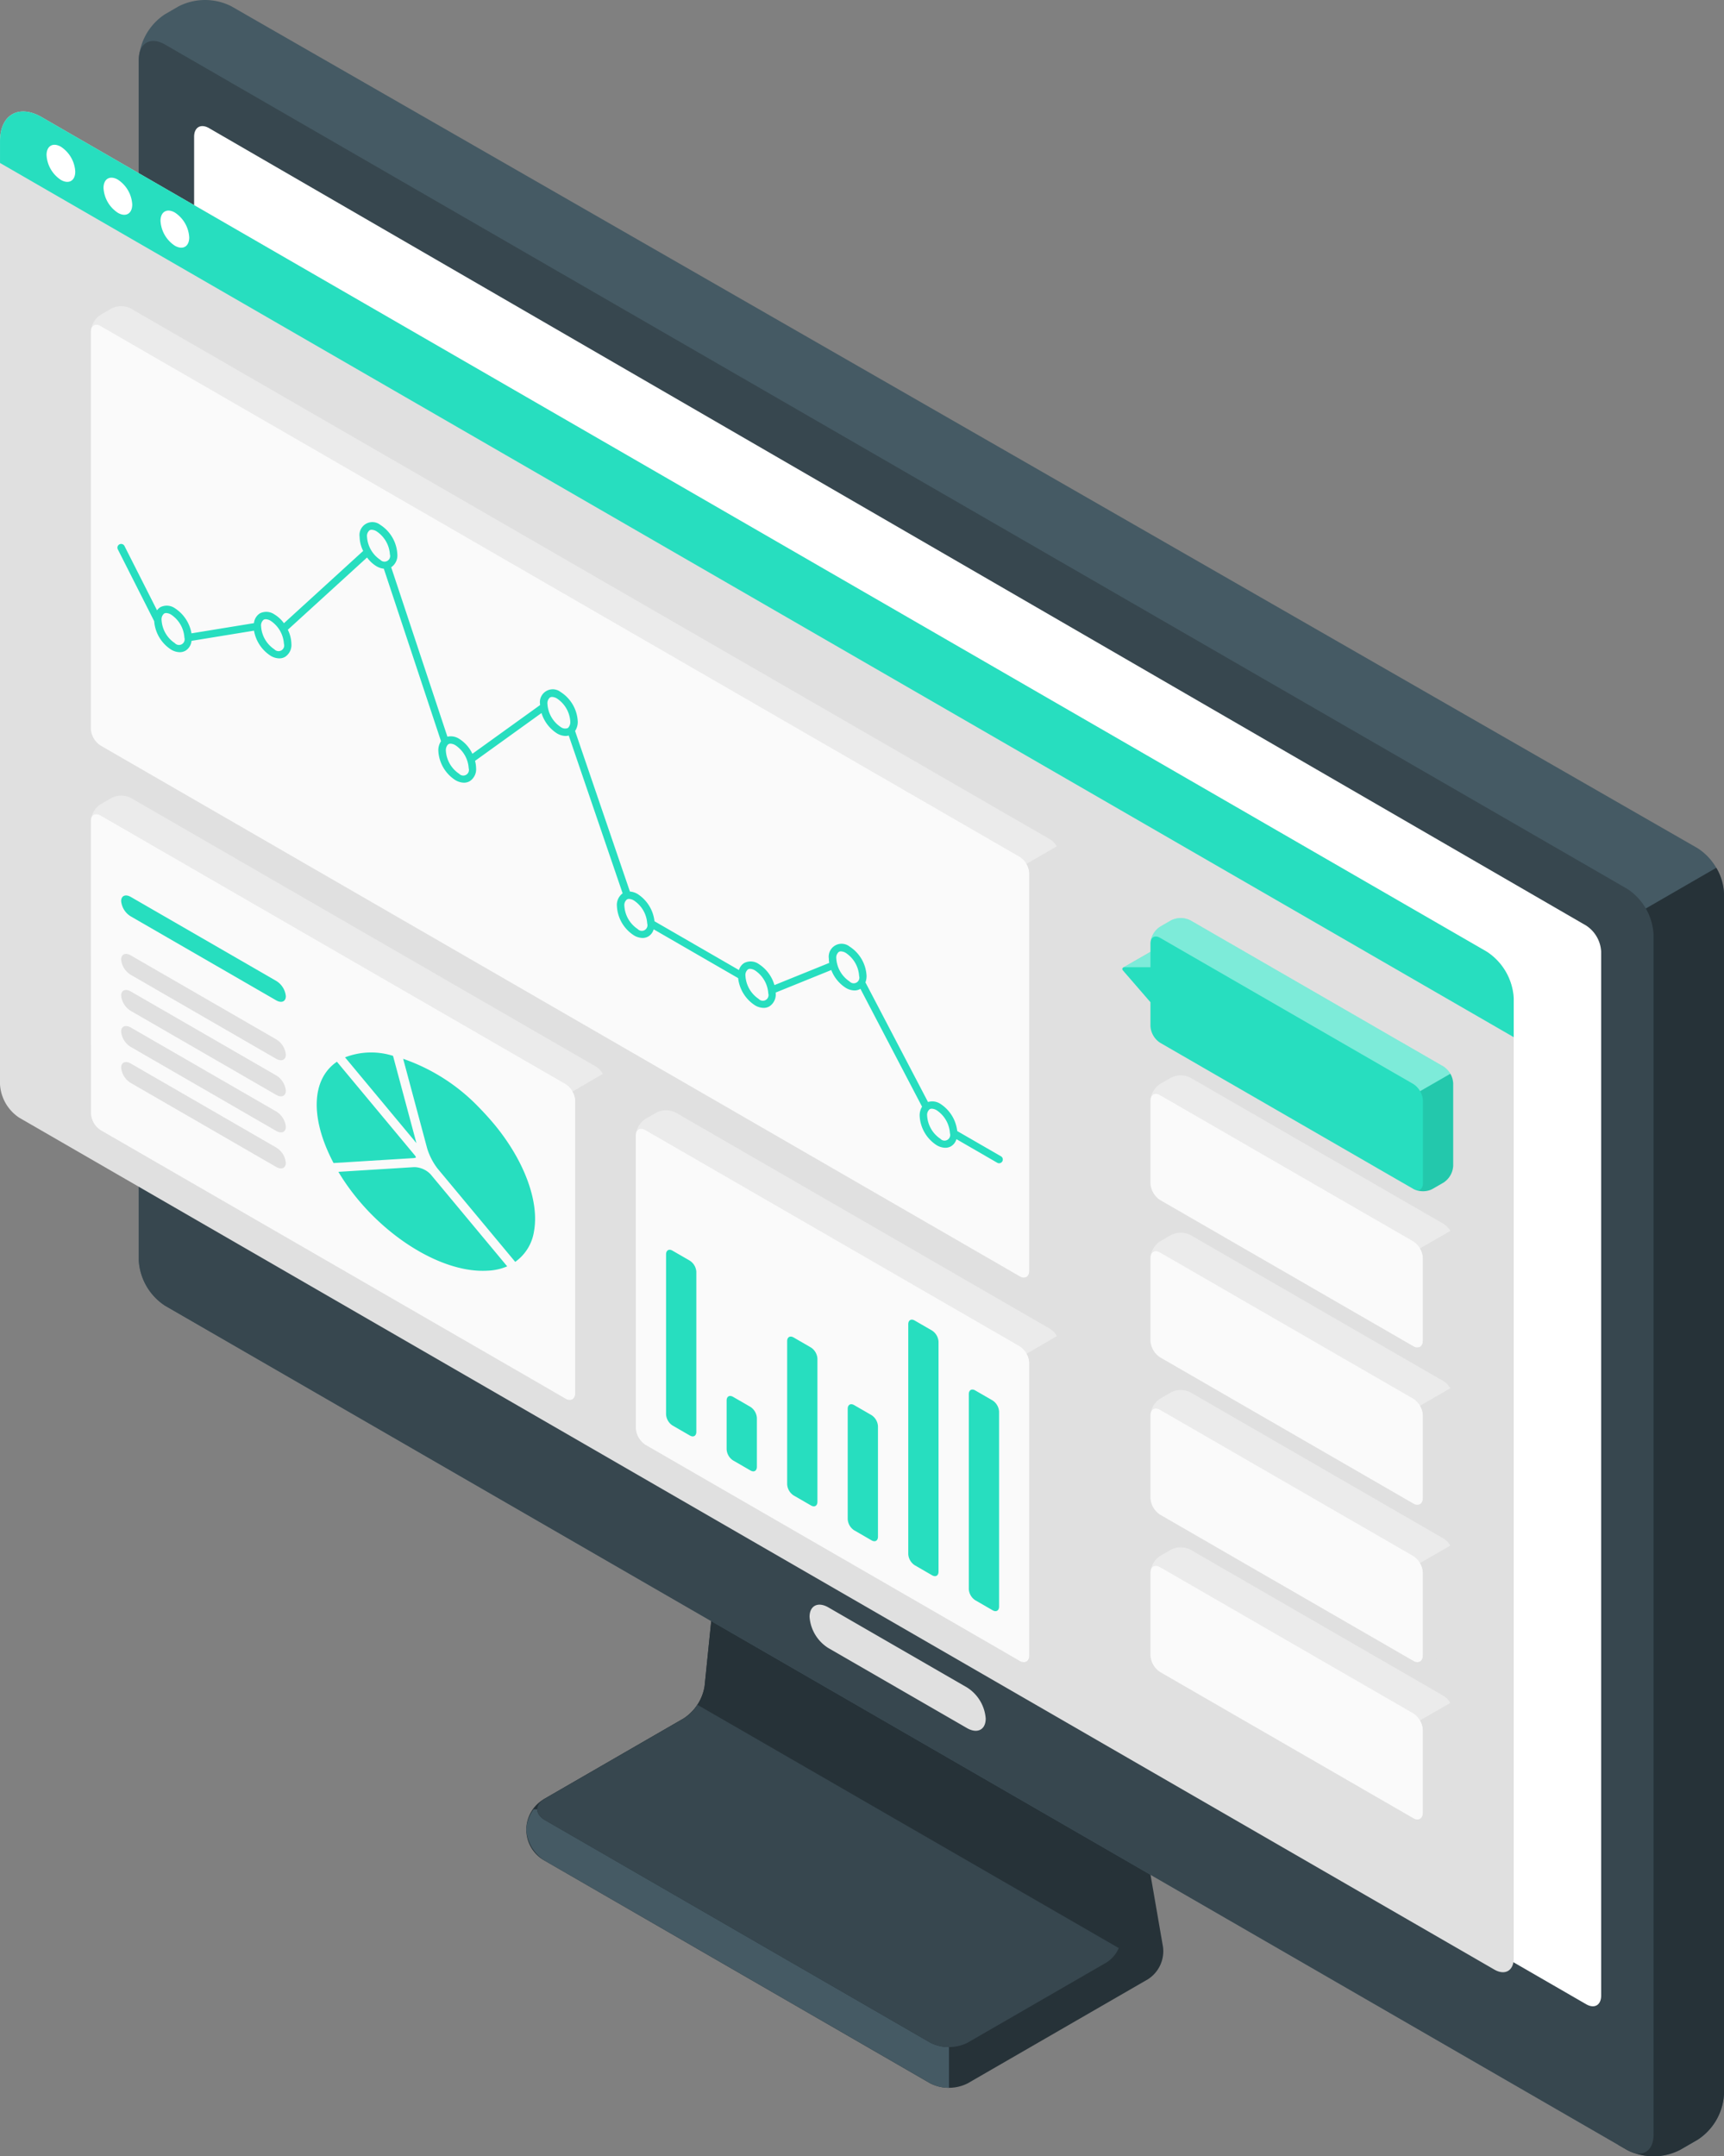 <svg id="pict__0012" data-name="pict_ 0012" xmlns="http://www.w3.org/2000/svg" width="218.529" height="273.29" viewBox="0 0 218.529 273.29">
  <rect x="0" y="0" width="218.529" height="273.29" fill="#808080" stroke="none"/>
  <g id="Device" transform="translate(17.589 0)">
    <g id="Device-2" data-name="Device" transform="translate(0)">
      <g id="グループ_631" data-name="グループ 631" transform="translate(49.118 170.797)">
        <path id="パス_2709" data-name="パス 2709" d="M237.238,247.241,272.666,267.7a6.664,6.664,0,0,1,2.849,4.081l8.8,50.833a4.222,4.222,0,0,1-1.911,4.082l-22.844,13.19a5.263,5.263,0,0,1-4.76,0L205.98,311.693a4.472,4.472,0,0,1,0-7.9l17.567-10.142a6.031,6.031,0,0,0,2.658-4.108l3.909-38.359a5.854,5.854,0,0,1,2.511-4.022A5.1,5.1,0,0,1,237.238,247.241Z" transform="translate(-203.6 -246.646)" fill="#263238"/>
        <path id="パス_2710" data-name="パス 2710" d="M285.956,334.369v9.507a4.875,4.875,0,0,1-2.381-.569l-48.824-28.189a5.106,5.106,0,0,1-2.38-3.953,4.7,4.7,0,0,1,.936-2.578H241.3Z" transform="translate(-232.372 -250.072)" fill="#455a64"/>
        <path id="パス_2711" data-name="パス 2711" d="M236.964,249.986l35.428,20.454a6.659,6.659,0,0,1,2.849,4.082l7.992,46.144a4.222,4.222,0,0,1-1.911,4.082l-17.567,10.142a5.257,5.257,0,0,1-4.76,0L210.172,306.7c-1.314-.76-1.314-1.989,0-2.748l17.567-10.142A6.031,6.031,0,0,0,230.4,289.7l3.909-38.359A1.644,1.644,0,0,1,236.964,249.986Z" transform="translate(-207.792 -246.812)" fill="#263238"/>
        <path id="パス_2712" data-name="パス 2712" d="M210.577,306.438,228.143,296.3a5.5,5.5,0,0,0,1.743-1.742L283.3,325.393a4,4,0,0,1-1.574,1.838L264.16,337.374a5.257,5.257,0,0,1-4.76,0l-48.824-28.188C209.262,308.427,209.262,307.2,210.577,306.438Z" transform="translate(-208.197 -249.295)" fill="#37474f"/>
      </g>
      <g id="グループ_632" data-name="グループ 632">
        <path id="パス_2713" data-name="パス 2713" d="M323.723,338.342l2.267-1.309a7.366,7.366,0,0,0,3.332-5.771V179.117a7.341,7.341,0,0,0-3.337-5.764L140.112,66.641a7.387,7.387,0,0,0-6.669.008l-1.729,1a7.366,7.366,0,0,0-3.332,5.771V225.562a7.365,7.365,0,0,0,3.332,5.771L317.058,338.342A7.365,7.365,0,0,0,323.723,338.342Z" transform="translate(-128.383 -65.849)" fill="#455a64"/>
        <path id="パス_2714" data-name="パス 2714" d="M128.384,189.443l12.418-7.169a6.8,6.8,0,0,1,.978,3.283V337.7a7.366,7.366,0,0,1-3.332,5.771l-2.268,1.309a7.363,7.363,0,0,1-6.664,0l-1.132-.654Z" transform="translate(59.16 -72.289)" fill="#263238"/>
        <path id="パス_2715" data-name="パス 2715" d="M329.846,336.723V184.578a7.366,7.366,0,0,0-3.332-5.771L141.171,71.8c-1.84-1.063-3.332-.2-3.332,1.923V225.866a7.365,7.365,0,0,0,3.332,5.771L326.514,338.646C328.354,339.709,329.846,338.847,329.846,336.723Z" transform="translate(-137.839 -66.153)" fill="#37474f"/>
        <path id="パス_2716" data-name="パス 2716" d="M247.392,291.616l-17.567-10.142c-1.314-.759-2.38-.22-2.38,1.2a5.1,5.1,0,0,0,2.38,3.952l17.567,10.142c1.315.759,2.381.22,2.381-1.2A5.1,5.1,0,0,0,247.392,291.616Z" transform="translate(-142.417 -77.756)" fill="#e0e0e0"/>
        <path id="パス_2717" data-name="パス 2717" d="M321.32,184.092,146.765,83.028c-1.051-.608-1.9-.117-1.9,1.1v132.6a4.208,4.208,0,0,0,1.9,3.3L321.319,320.8c1.051.606,1.9.114,1.9-1.1V187.391A4.213,4.213,0,0,0,321.32,184.092Z" transform="translate(-137.85 -66.785)" fill="#fff"/>
      </g>
    </g>
  </g>
  <g id="Window" transform="translate(0 14.129)">
    <g id="Tab" transform="translate(0)">
      <path id="パス_2718" data-name="パス 2718" d="M345.072,187.3,161.884,81.521c-2.907-1.678-5.286-.305-5.286,3.051V204.091a5.445,5.445,0,0,0,2.454,4.251L346.018,316.3c1.35.779,2.454.142,2.454-1.417V193.185A7.545,7.545,0,0,0,345.072,187.3Z" transform="translate(-156.598 -80.805)" fill="#e0e0e0"/>
      <path id="パス_2719" data-name="パス 2719" d="M156.6,87.33V84.572c0-3.356,2.379-4.729,5.286-3.051L345.072,187.3a7.545,7.545,0,0,1,3.4,5.89v4.935Z" transform="translate(-156.598 -80.805)" fill="#27debf"/>
      <path id="パス_2720" data-name="パス 2720" d="M336.135,94.351a4.024,4.024,0,0,1,1.82,3.152c0,1.161-.815,1.632-1.82,1.051a4.025,4.025,0,0,1-1.82-3.152C334.315,94.241,335.13,93.771,336.135,94.351Z" transform="translate(-313.969 -81.541)" fill="#fff"/>
      <path id="パス_2721" data-name="パス 2721" d="M343.782,89.936a4.026,4.026,0,0,1,1.82,3.153c0,1.161-.815,1.631-1.82,1.05a4.022,4.022,0,0,1-1.82-3.152C341.962,89.827,342.777,89.356,343.782,89.936Z" transform="translate(-328.84 -81.296)" fill="#fff"/>
      <path id="パス_2722" data-name="パス 2722" d="M351.429,85.522a4.021,4.021,0,0,1,1.82,3.152c0,1.161-.814,1.631-1.82,1.051a4.025,4.025,0,0,1-1.819-3.153C349.609,85.412,350.423,84.941,351.429,85.522Z" transform="translate(-343.71 -81.052)" fill="#fff"/>
    </g>
  </g>
  <g id="Charts" transform="translate(11.519 38.806)">
    <g id="Graphics" transform="translate(0)">
      <g id="グループ_634" data-name="グループ 634" transform="translate(0.002)">
        <g id="グループ_633" data-name="グループ 633" transform="translate(0)">
          <path id="パス_2723" data-name="パス 2723" d="M217.91,109.775c.15-.5.623-.661,1.181-.34l116.5,67.271a2.463,2.463,0,0,1,.868.916l3.836-2.22a2.473,2.473,0,0,0-.869-.916l-116.5-67.262a2.683,2.683,0,0,0-2.456,0l-1.379.794A2.7,2.7,0,0,0,217.91,109.775Z" transform="translate(-217.862 -106.927)" fill="#ebebeb"/>
          <path id="パス_2724" data-name="パス 2724" d="M221.591,110.281v50.343a2.7,2.7,0,0,0,1.229,2.126l116.5,67.262.17.085a1.021,1.021,0,0,0,.226.066c.01,0,.029.009.038.009.464.066.794-.264.794-.869V178.969a2.52,2.52,0,0,0-.359-1.209,2.463,2.463,0,0,0-.868-.916l-116.5-67.271c-.558-.321-1.031-.161-1.181.34a.258.258,0,0,0-.019.094A1.352,1.352,0,0,0,221.591,110.281Z" transform="translate(-221.591 -107.064)" fill="#fafafa"/>
          <path id="パス_2725" data-name="パス 2725" d="M217.53,234.043a2.824,2.824,0,0,0,1.162.1,2.142,2.142,0,0,0,.861-.264l1.379-.794a2.728,2.728,0,0,0,1.228-2.126V180.621a2.477,2.477,0,0,0-.359-1.209l-3.836,2.22a2.521,2.521,0,0,1,.359,1.209v50.333C218.324,233.779,217.994,234.11,217.53,234.043Z" transform="translate(-99.368 -110.936)" fill="#e0e0e0"/>
        </g>
        <path id="パス_2726" data-name="パス 2726" d="M225.409,138.715a.472.472,0,0,1,.635.208l4.127,8.153a1.414,1.414,0,0,1,.427-.4,1.792,1.792,0,0,1,1.831.133,4.763,4.763,0,0,1,2.109,3.185l7.919-1.292a1.648,1.648,0,0,1,.759-1.243,1.8,1.8,0,0,1,1.83.134,4.123,4.123,0,0,1,1.212,1.119L256.3,139.55a4.2,4.2,0,0,1-.451-1.784,1.632,1.632,0,0,1,2.627-1.517,4.7,4.7,0,0,1,2.156,3.732,1.8,1.8,0,0,1-.78,1.637l7.127,21.474a1.953,1.953,0,0,1,1.486.267,4.505,4.505,0,0,1,1.68,1.9l8.583-6.178c0-.042-.01-.084-.01-.125a1.631,1.631,0,0,1,2.627-1.517,4.7,4.7,0,0,1,2.156,3.733,2.09,2.09,0,0,1-.34,1.2l6.95,20.344a2.294,2.294,0,0,1,.985.321,4.731,4.731,0,0,1,2.131,3.447l10.707,6.184a1.538,1.538,0,0,1,.677-.9,1.791,1.791,0,0,1,1.829.134,4.735,4.735,0,0,1,1.992,2.673l6.945-2.812a3.434,3.434,0,0,1-.049-.558,1.632,1.632,0,0,1,2.627-1.517,4.7,4.7,0,0,1,2.155,3.732,2.381,2.381,0,0,1-.143.812l7.93,15.16a1.888,1.888,0,0,1,1.571.234,4.731,4.731,0,0,1,2.132,3.446l5.543,3.2a.472.472,0,1,1-.472.818L331.5,214.1a1.546,1.546,0,0,1-.677.9,1.446,1.446,0,0,1-.735.193,2.213,2.213,0,0,1-1.094-.327,4.7,4.7,0,0,1-2.156-3.732,2.132,2.132,0,0,1,.305-1.15l-7.814-14.938c-.008,0-.011.011-.019.015a1.449,1.449,0,0,1-.736.193,2.216,2.216,0,0,1-1.094-.327,4.638,4.638,0,0,1-1.843-2.262l-7.053,2.856c0,.035.009.07.009.1a1.792,1.792,0,0,1-.8,1.65,1.447,1.447,0,0,1-.736.194,2.212,2.212,0,0,1-1.094-.328,4.728,4.728,0,0,1-2.132-3.446l-10.707-6.184a1.544,1.544,0,0,1-.676.9,1.456,1.456,0,0,1-.736.193,2.207,2.207,0,0,1-1.093-.327,4.7,4.7,0,0,1-2.157-3.733,1.818,1.818,0,0,1,.727-1.594l-6.831-20a1.488,1.488,0,0,1-.4.054,2.218,2.218,0,0,1-1.095-.328,4.706,4.706,0,0,1-1.958-2.578l-8.424,6.064a3.7,3.7,0,0,1,.131.919,1.793,1.793,0,0,1-.8,1.651,1.455,1.455,0,0,1-.735.193,2.216,2.216,0,0,1-1.095-.327,4.7,4.7,0,0,1-2.155-3.732,2.091,2.091,0,0,1,.34-1.2L258.917,141.8a2.287,2.287,0,0,1-.913-.3,4.12,4.12,0,0,1-1.212-1.119l-10.042,9.157a4.209,4.209,0,0,1,.451,1.785,1.794,1.794,0,0,1-.8,1.651,1.446,1.446,0,0,1-.735.193,2.213,2.213,0,0,1-1.094-.327,4.761,4.761,0,0,1-2.109-3.185l-7.92,1.291a1.648,1.648,0,0,1-.758,1.244,1.462,1.462,0,0,1-.737.193,2.2,2.2,0,0,1-1.093-.328,4.708,4.708,0,0,1-2.144-3.6l-4.611-9.108A.472.472,0,0,1,225.409,138.715Zm104.059,75.34a.716.716,0,0,0,1.21-.7A3.779,3.779,0,0,0,329,210.441a1.293,1.293,0,0,0-.621-.2.52.52,0,0,0-.265.064.928.928,0,0,0-.326.833A3.782,3.782,0,0,0,329.468,214.054Zm-11.513-19.941a.716.716,0,0,0,1.21-.7,3.779,3.779,0,0,0-1.683-2.914,1.287,1.287,0,0,0-.62-.2.518.518,0,0,0-.264.064.928.928,0,0,0-.326.833A3.778,3.778,0,0,0,317.955,194.114ZM306.44,196.33a.717.717,0,0,0,1.211-.7,3.784,3.784,0,0,0-1.683-2.915,1.287,1.287,0,0,0-.62-.2.525.525,0,0,0-.265.064.927.927,0,0,0-.326.833A3.782,3.782,0,0,0,306.44,196.33Zm-15.345-8.862a.716.716,0,0,0,1.21-.7,3.782,3.782,0,0,0-1.682-2.914,1.3,1.3,0,0,0-.622-.2.524.524,0,0,0-.264.064.927.927,0,0,0-.327.833A3.781,3.781,0,0,0,291.095,187.468Zm-9.751-25.6a.928.928,0,0,0,.885.134.465.465,0,0,0,.079-.071l.012-.01a1.06,1.06,0,0,0,.234-.751,3.779,3.779,0,0,0-1.683-2.914,1.274,1.274,0,0,0-.62-.2.53.53,0,0,0-.265.063.929.929,0,0,0-.326.833A3.779,3.779,0,0,0,281.344,161.869Zm-12.879,5.922a.717.717,0,0,0,1.211-.7,3.78,3.78,0,0,0-1.683-2.914,1.284,1.284,0,0,0-.62-.2.53.53,0,0,0-.264.064.48.48,0,0,0-.091.08h0a1.056,1.056,0,0,0-.235.752A3.782,3.782,0,0,0,268.465,167.791Zm-9.988-27.111a.717.717,0,0,0,1.211-.7A3.78,3.78,0,0,0,258,137.067a1.29,1.29,0,0,0-.62-.2.52.52,0,0,0-.265.064.928.928,0,0,0-.326.833A3.781,3.781,0,0,0,258.477,140.68ZM245.046,152.02a.716.716,0,0,0,1.21-.7,3.782,3.782,0,0,0-1.683-2.914,1.29,1.29,0,0,0-.621-.2.52.52,0,0,0-.265.064.927.927,0,0,0-.326.833A3.779,3.779,0,0,0,245.046,152.02Zm-12.616-.783a.716.716,0,0,0,1.21-.7,3.779,3.779,0,0,0-1.682-2.914,1.28,1.28,0,0,0-.621-.2.524.524,0,0,0-.265.064.93.93,0,0,0-.325.832A3.78,3.78,0,0,0,232.429,151.236Z" transform="translate(-221.787 -108.531)" fill="#27debf"/>
      </g>
      <g id="グループ_637" data-name="グループ 637" transform="translate(69.069 101.913)">
        <g id="グループ_635" data-name="グループ 635">
          <path id="パス_2727" data-name="パス 2727" d="M217.89,217.655c.152-.5.633-.661,1.181-.34L266.5,244.7a2.5,2.5,0,0,1,.9.973l3.826-2.239a2.526,2.526,0,0,0-.888-.945L222.917,215.1a2.683,2.683,0,0,0-2.456,0l-1.39.794A2.771,2.771,0,0,0,217.89,217.655Z" transform="translate(-217.844 -214.807)" fill="#ebebeb"/>
          <path id="パス_2728" data-name="パス 2728" d="M221.591,218.161l.009,37.051a2.73,2.73,0,0,0,1.218,2.126l44.827,25.875,2.607,1.512a1.135,1.135,0,0,0,.189.094c.009,0,.019.009.028.009.586.208,1.01-.123,1.01-.812V246.964a2.443,2.443,0,0,0-.33-1.153,2.5,2.5,0,0,0-.9-.973l-47.434-27.387c-.548-.321-1.029-.161-1.181.34-.008.028-.008.057-.019.094A1.417,1.417,0,0,0,221.591,218.161Z" transform="translate(-221.591 -214.944)" fill="#fafafa"/>
          <path id="パス_2729" data-name="パス 2729" d="M217.53,286.367c.047.019.094.038.151.057a.828.828,0,0,0,.208.057,1.755,1.755,0,0,0,.321.057c.1.009.217.019.32.019a3.087,3.087,0,0,0,.662-.076,2.233,2.233,0,0,0,.576-.217l1.379-.8a2.7,2.7,0,0,0,1.228-2.126V246.293a2.524,2.524,0,0,0-.34-1.181l-3.826,2.239a2.442,2.442,0,0,1,.33,1.153v37.051C218.54,286.244,218.116,286.574,217.53,286.367Z" transform="translate(-168.652 -216.483)" fill="#e0e0e0"/>
        </g>
        <g id="グループ_636" data-name="グループ 636" transform="translate(3.839 17.678)">
          <path id="パス_2730" data-name="パス 2730" d="M229.488,279.772v-24.7a1.811,1.811,0,0,0-.818-1.417l-2.2-1.271c-.452-.261-.818-.049-.818.472v24.7a1.809,1.809,0,0,0,.818,1.417l2.2,1.271C229.122,280.505,229.488,280.294,229.488,279.772Z" transform="translate(-187.276 -234.558)" fill="#27debf"/>
          <path id="パス_2731" data-name="パス 2731" d="M237.612,274.821V245.694a1.808,1.808,0,0,0-.818-1.417l-2.2-1.272c-.453-.261-.818-.049-.818.472V272.6a1.805,1.805,0,0,0,.818,1.417l2.2,1.272C237.246,275.554,237.612,275.342,237.612,274.821Z" transform="translate(-203.074 -234.039)" fill="#27debf"/>
          <path id="パス_2732" data-name="パス 2732" d="M245.737,271.018V257.039a1.807,1.807,0,0,0-.818-1.417l-2.2-1.271c-.452-.261-.818-.049-.818.472V268.8a1.809,1.809,0,0,0,.818,1.417l2.2,1.271C245.371,271.751,245.737,271.54,245.737,271.018Z" transform="translate(-218.875 -234.666)" fill="#27debf"/>
          <path id="パス_2733" data-name="パス 2733" d="M253.861,266.095v-18.13a1.808,1.808,0,0,0-.818-1.417l-2.2-1.272c-.452-.261-.818-.049-.818.473v18.13a1.809,1.809,0,0,0,.818,1.417l2.2,1.271C253.495,266.828,253.861,266.616,253.861,266.095Z" transform="translate(-234.674 -234.164)" fill="#27debf"/>
          <path id="パス_2734" data-name="パス 2734" d="M261.985,262.1v-6.169a1.807,1.807,0,0,0-.818-1.416l-2.2-1.272c-.453-.261-.818-.049-.818.472v6.169a1.807,1.807,0,0,0,.818,1.417l2.2,1.271C261.619,262.836,261.985,262.624,261.985,262.1Z" transform="translate(-250.472 -234.605)" fill="#27debf"/>
          <path id="パス_2735" data-name="パス 2735" d="M270.11,256.587V236.32a1.805,1.805,0,0,0-.818-1.417l-2.2-1.271c-.452-.262-.818-.05-.818.472v20.267a1.809,1.809,0,0,0,.818,1.417l2.2,1.271C269.745,257.321,270.11,257.109,270.11,256.587Z" transform="translate(-266.273 -233.52)" fill="#27debf"/>
        </g>
      </g>
      <g id="グループ_641" data-name="グループ 641" transform="translate(0 62.029)">
        <g id="グループ_638" data-name="グループ 638">
          <path id="パス_2736" data-name="パス 2736" d="M278.817,175.436c.151-.5.633-.661,1.181-.34l58.945,34.038a2.49,2.49,0,0,1,.9.973l3.826-2.239a2.526,2.526,0,0,0-.888-.945l-58.936-34.038a2.683,2.683,0,0,0-2.456,0l-1.389.794A2.768,2.768,0,0,0,278.817,175.436Z" transform="translate(-278.77 -172.588)" fill="#ebebeb"/>
          <path id="パス_2737" data-name="パス 2737" d="M282.517,175.942l.009,37.051a2.729,2.729,0,0,0,1.219,2.126l56.338,32.527,2.607,1.512a1.176,1.176,0,0,0,.189.094c.009,0,.019.009.028.009.586.208,1.011-.123,1.011-.812V211.4a2.433,2.433,0,0,0-.331-1.153,2.49,2.49,0,0,0-.9-.973l-58.945-34.038c-.548-.321-1.03-.161-1.181.34-.009.028-.009.057-.019.094A1.349,1.349,0,0,0,282.517,175.942Z" transform="translate(-282.517 -172.725)" fill="#fafafa"/>
          <path id="パス_2738" data-name="パス 2738" d="M278.457,251.189c.047.019.094.038.151.057a.852.852,0,0,0,.208.057,1.756,1.756,0,0,0,.321.057c.1.009.217.019.321.019a3.085,3.085,0,0,0,.661-.076,2.208,2.208,0,0,0,.576-.217l1.379-.8a2.7,2.7,0,0,0,1.228-2.126V211.115a2.523,2.523,0,0,0-.34-1.181l-3.826,2.239a2.433,2.433,0,0,1,.331,1.153v37.051C279.468,251.066,279.043,251.4,278.457,251.189Z" transform="translate(-218.067 -174.654)" fill="#e0e0e0"/>
        </g>
        <g id="グループ_639" data-name="グループ 639" transform="translate(28.627 32.567)">
          <path id="パス_2739" data-name="パス 2739" d="M287.905,207.9l3.051,11.384a8.167,8.167,0,0,0,1.3,2.513l9.853,11.837a5.8,5.8,0,0,0,2.38-3.873c.691-3.807-1.256-9.012-5.063-13.594-.653-.775-1.314-1.5-1.993-2.192A24.251,24.251,0,0,0,287.905,207.9Z" transform="translate(-276.947 -207.108)" fill="#27debf"/>
          <path id="パス_2740" data-name="パス 2740" d="M291.65,223.027c4.375,7.359,12.687,12.914,18.923,12.527a7.018,7.018,0,0,0,2.475-.548l-9.712-11.667a2.954,2.954,0,0,0-2-.907h-.1Z" transform="translate(-288.902 -207.912)" fill="#27debf"/>
          <path id="パス_2741" data-name="パス 2741" d="M303.83,207.667l9.05,10.873-2.967-11.062A9.165,9.165,0,0,0,303.83,207.667Z" transform="translate(-300.24 -207.062)" fill="#27debf"/>
          <path id="パス_2742" data-name="パス 2742" d="M306.024,221.13l10.118-.624a1.107,1.107,0,0,0,.332-.076.488.488,0,0,0-.085-.189.628.628,0,0,0-.085-.113l-9.853-11.837C303.2,210.5,303.029,215.453,306.024,221.13Z" transform="translate(-303.89 -207.13)" fill="#27debf"/>
        </g>
        <path id="パス_2743" data-name="パス 2743" d="M342.228,198.75c0,.681-.549.916-1.227.524l-18.42-10.635a2.55,2.55,0,0,1-1.227-1.941c0-.681.549-.916,1.226-.525L341,196.808A2.549,2.549,0,0,1,342.228,198.75Z" transform="translate(-317.516 -173.329)" fill="#27debf"/>
        <g id="グループ_640" data-name="グループ 640" transform="translate(3.838 20.062)">
          <path id="パス_2744" data-name="パス 2744" d="M342.228,206.592c0,.681-.549.916-1.227.525l-18.42-10.636a2.55,2.55,0,0,1-1.227-1.941c0-.681.549-.916,1.226-.525L341,204.65A2.551,2.551,0,0,1,342.228,206.592Z" transform="translate(-321.354 -193.825)" fill="#e0e0e0"/>
          <path id="パス_2745" data-name="パス 2745" d="M342.228,211.429c0,.681-.549.916-1.227.524l-18.42-10.635a2.55,2.55,0,0,1-1.227-1.941c0-.681.549-.916,1.226-.524L341,209.487A2.551,2.551,0,0,1,342.228,211.429Z" transform="translate(-321.354 -194.092)" fill="#e0e0e0"/>
          <path id="パス_2746" data-name="パス 2746" d="M342.228,216.267c0,.68-.549.915-1.227.524l-18.42-10.636a2.55,2.55,0,0,1-1.227-1.941c0-.681.549-.916,1.226-.524L341,214.324A2.551,2.551,0,0,1,342.228,216.267Z" transform="translate(-321.354 -194.36)" fill="#e0e0e0"/>
          <path id="パス_2747" data-name="パス 2747" d="M342.228,221.1c0,.681-.549.915-1.227.524l-18.42-10.636a2.55,2.55,0,0,1-1.227-1.941c0-.681.549-.915,1.226-.524L341,219.162A2.548,2.548,0,0,1,342.228,221.1Z" transform="translate(-321.354 -194.627)" fill="#e0e0e0"/>
        </g>
      </g>
      <g id="グループ_647" data-name="グループ 647" transform="translate(130.751 77.547)">
        <g id="グループ_642" data-name="グループ 642" transform="translate(3.558 19.939)">
          <path id="パス_2748" data-name="パス 2748" d="M165.1,212.971c.151-.511.623-.671,1.181-.34l32.082,18.516a2.625,2.625,0,0,1,.869.915l3.835-2.21a2.532,2.532,0,0,0-.868-.916l-32.082-18.525a2.741,2.741,0,0,0-2.456,0l-1.379.8A2.7,2.7,0,0,0,165.1,212.971Z" transform="translate(-165.053 -210.121)" fill="#ebebeb"/>
          <path id="パス_2749" data-name="パス 2749" d="M168.78,213.476v10.457a2.709,2.709,0,0,0,1.229,2.126l32.082,18.517a2.382,2.382,0,0,0,.226.113.151.151,0,0,1,.058.018c.547.162.945-.169.945-.84V233.409a2.455,2.455,0,0,0-.359-1.21,2.625,2.625,0,0,0-.869-.915l-32.082-18.516c-.557-.331-1.03-.171-1.181.34a.254.254,0,0,0-.019.094A1.416,1.416,0,0,0,168.78,213.476Z" transform="translate(-168.78 -210.257)" fill="#fafafa"/>
          <path id="パス_2750" data-name="パス 2750" d="M164.721,245.725a2.25,2.25,0,0,0,.463.123,2.719,2.719,0,0,0,1.436-.123,2.444,2.444,0,0,0,.274-.131l1.379-.794a2.7,2.7,0,0,0,1.227-2.126V232.217a2.548,2.548,0,0,0-.359-1.209l-3.835,2.21a2.455,2.455,0,0,1,.359,1.21v10.458C165.666,245.556,165.268,245.887,164.721,245.725Z" transform="translate(-131.127 -211.276)" fill="#e0e0e0"/>
        </g>
        <g id="グループ_643" data-name="グループ 643" transform="translate(3.558 39.878)">
          <path id="パス_2751" data-name="パス 2751" d="M165.1,234.078c.151-.511.623-.672,1.181-.34l32.082,18.516a2.625,2.625,0,0,1,.869.915l3.835-2.21a2.532,2.532,0,0,0-.868-.916l-32.082-18.526a2.747,2.747,0,0,0-2.456,0l-1.379.8A2.7,2.7,0,0,0,165.1,234.078Z" transform="translate(-165.053 -231.227)" fill="#ebebeb"/>
          <path id="パス_2752" data-name="パス 2752" d="M168.78,234.583V245.04a2.712,2.712,0,0,0,1.229,2.126l32.082,18.517a2.386,2.386,0,0,0,.226.113.151.151,0,0,1,.058.018c.547.162.945-.169.945-.84V254.516a2.455,2.455,0,0,0-.359-1.21,2.625,2.625,0,0,0-.869-.915l-32.082-18.516c-.557-.332-1.03-.171-1.181.34a.254.254,0,0,0-.019.094A1.416,1.416,0,0,0,168.78,234.583Z" transform="translate(-168.78 -231.364)" fill="#fafafa"/>
          <path id="パス_2753" data-name="パス 2753" d="M164.721,266.832a2.249,2.249,0,0,0,.463.123,2.719,2.719,0,0,0,1.436-.123,2.447,2.447,0,0,0,.274-.131l1.379-.794a2.7,2.7,0,0,0,1.227-2.126V253.324a2.548,2.548,0,0,0-.359-1.209l-3.835,2.21a2.455,2.455,0,0,1,.359,1.21v10.458C165.666,266.663,165.268,266.994,164.721,266.832Z" transform="translate(-131.127 -232.383)" fill="#e0e0e0"/>
        </g>
        <g id="グループ_644" data-name="グループ 644" transform="translate(3.558 59.818)">
          <path id="パス_2754" data-name="パス 2754" d="M165.1,255.185c.151-.511.623-.672,1.181-.34l32.082,18.516a2.625,2.625,0,0,1,.869.915l3.835-2.21a2.532,2.532,0,0,0-.868-.916l-32.082-18.526a2.747,2.747,0,0,0-2.456,0l-1.379.8A2.7,2.7,0,0,0,165.1,255.185Z" transform="translate(-165.053 -252.334)" fill="#ebebeb"/>
          <path id="パス_2755" data-name="パス 2755" d="M168.78,255.69v10.457a2.712,2.712,0,0,0,1.229,2.126l32.082,18.517a2.385,2.385,0,0,0,.226.113.151.151,0,0,1,.058.018c.547.162.945-.169.945-.84V275.623a2.455,2.455,0,0,0-.359-1.21,2.625,2.625,0,0,0-.869-.915l-32.082-18.516c-.557-.332-1.03-.171-1.181.34a.258.258,0,0,0-.019.094A1.416,1.416,0,0,0,168.78,255.69Z" transform="translate(-168.78 -252.471)" fill="#fafafa"/>
          <path id="パス_2756" data-name="パス 2756" d="M164.721,287.939a2.251,2.251,0,0,0,.463.123,2.719,2.719,0,0,0,1.436-.123,2.283,2.283,0,0,0,.274-.131l1.379-.794a2.7,2.7,0,0,0,1.227-2.126V274.431a2.551,2.551,0,0,0-.359-1.209l-3.835,2.21a2.455,2.455,0,0,1,.359,1.21V287.1C165.666,287.77,165.268,288.1,164.721,287.939Z" transform="translate(-131.127 -253.49)" fill="#e0e0e0"/>
        </g>
        <g id="グループ_645" data-name="グループ 645" transform="translate(3.558 79.757)">
          <path id="パス_2757" data-name="パス 2757" d="M165.1,276.292c.151-.511.623-.672,1.181-.34l32.082,18.516a2.625,2.625,0,0,1,.869.915l3.835-2.21a2.532,2.532,0,0,0-.868-.916l-32.082-18.526a2.747,2.747,0,0,0-2.456,0l-1.379.8A2.7,2.7,0,0,0,165.1,276.292Z" transform="translate(-165.053 -273.441)" fill="#ebebeb"/>
          <path id="パス_2758" data-name="パス 2758" d="M168.78,276.8v10.457a2.712,2.712,0,0,0,1.229,2.126L202.091,307.9a2.393,2.393,0,0,0,.226.113.151.151,0,0,1,.058.018c.547.162.945-.169.945-.84V296.73a2.455,2.455,0,0,0-.359-1.21,2.625,2.625,0,0,0-.869-.915l-32.082-18.516c-.557-.332-1.03-.171-1.181.34a.258.258,0,0,0-.019.094A1.416,1.416,0,0,0,168.78,276.8Z" transform="translate(-168.78 -273.578)" fill="#fafafa"/>
          <path id="パス_2759" data-name="パス 2759" d="M164.721,309.046a2.311,2.311,0,0,0,.463.123,2.719,2.719,0,0,0,1.436-.123,2.3,2.3,0,0,0,.274-.131l1.379-.794A2.7,2.7,0,0,0,169.5,306V295.538a2.551,2.551,0,0,0-.359-1.209l-3.835,2.21a2.455,2.455,0,0,1,.359,1.21v10.458C165.666,308.877,165.268,309.208,164.721,309.046Z" transform="translate(-131.127 -274.596)" fill="#e0e0e0"/>
        </g>
        <g id="グループ_646" data-name="グループ 646" transform="translate(0)">
          <path id="パス_2760" data-name="パス 2760" d="M164.954,195.245a.3.3,0,0,0-.123.036l3.448-1.978v-1.069a1.425,1.425,0,0,1,.029-.274.258.258,0,0,1,.019-.094,2.7,2.7,0,0,1,1.181-1.757l1.379-.8a2.741,2.741,0,0,1,2.456,0l32.082,18.525a2.711,2.711,0,0,1,1.227,2.126v10.458a2.7,2.7,0,0,1-1.227,2.126l-1.379.794a2.445,2.445,0,0,1-.274.132,2.738,2.738,0,0,1-1.436.123,2.375,2.375,0,0,1-.463-.123.138.138,0,0,0-.058-.019,2.385,2.385,0,0,1-.226-.113l-32.082-18.516a2.712,2.712,0,0,1-1.229-2.126v-3.015l-3.5-4.041A.235.235,0,0,1,164.954,195.245Z" transform="translate(-164.721 -189.015)" fill="#27debf"/>
          <path id="パス_2761" data-name="パス 2761" d="M164.721,224.62a2.375,2.375,0,0,0,.463.123,2.738,2.738,0,0,0,1.436-.123,2.448,2.448,0,0,0,.274-.132l1.379-.794a2.7,2.7,0,0,0,1.227-2.126V211.111a2.551,2.551,0,0,0-.359-1.209l-3.835,2.211a2.449,2.449,0,0,1,.359,1.209v10.458C165.666,224.45,165.268,224.781,164.721,224.62Z" transform="translate(-127.569 -190.17)" opacity="0.1"/>
          <path id="パス_2762" data-name="パス 2762" d="M165.1,191.865c.151-.51.623-.671,1.181-.34l32.082,18.516a2.628,2.628,0,0,1,.869.916l3.835-2.211a2.539,2.539,0,0,0-.868-.916l-32.082-18.525a2.741,2.741,0,0,0-2.456,0l-1.379.8A2.7,2.7,0,0,0,165.1,191.865Z" transform="translate(-161.495 -189.015)" fill="#fff" opacity="0.4"/>
          <path id="パス_2763" data-name="パス 2763" d="M205.467,195.5h3.322v-1.941l-3.448,1.978A.287.287,0,0,1,205.467,195.5Z" transform="translate(-205.23 -189.266)" fill="#fff" opacity="0.4"/>
        </g>
      </g>
    </g>
  </g>
</svg>

